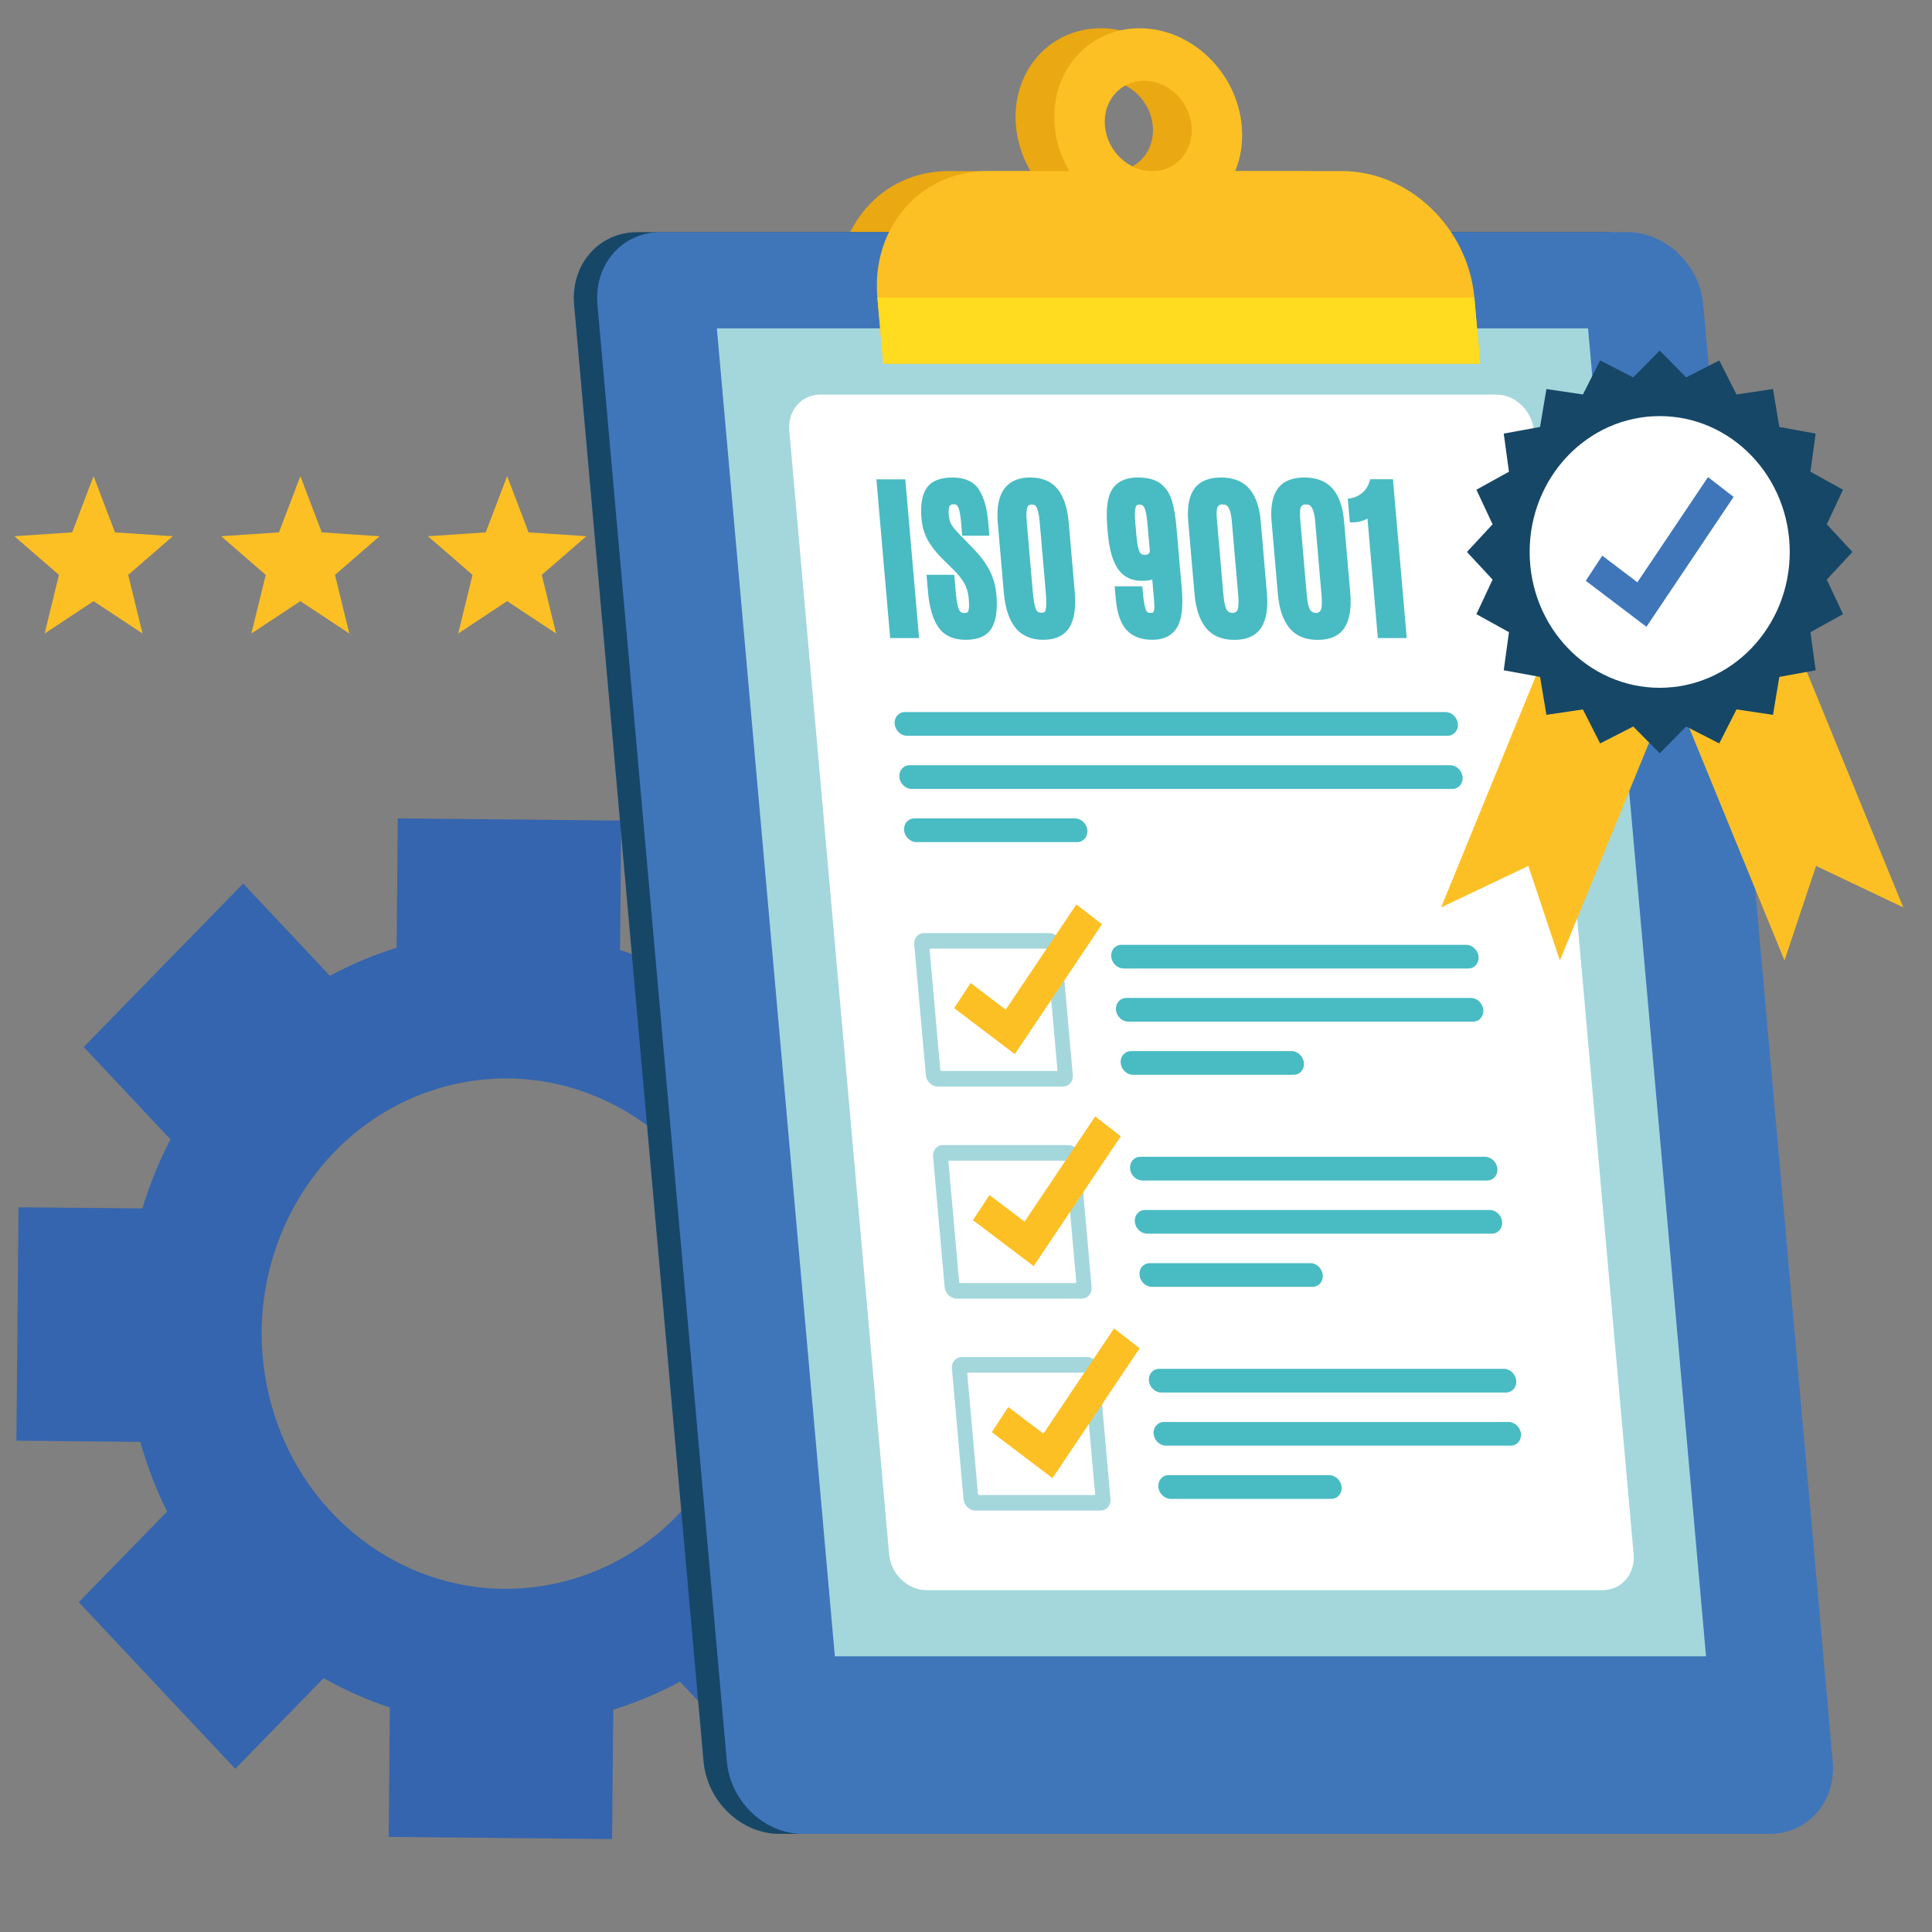 <?xml version="1.0" encoding="utf-8"?>
<!-- Generator: Adobe Illustrator 16.0.0, SVG Export Plug-In . SVG Version: 6.00 Build 0)  -->
<!DOCTYPE svg PUBLIC "-//W3C//DTD SVG 1.1//EN" "http://www.w3.org/Graphics/SVG/1.1/DTD/svg11.dtd">
<svg version="1.1" id="katman_1" xmlns="http://www.w3.org/2000/svg" xmlns:xlink="http://www.w3.org/1999/xlink" x="0px" y="0px"
	 width="170px" height="170px" viewBox="0 0 170 170" enable-background="new 0 0 170 170" xml:space="preserve">
<rect x="0" y="0" width="170" height="170" fill="#808080" stroke="none"/>
<g>
	<g>
		<linearGradient id="SVGID_1_" gradientUnits="userSpaceOnUse" x1="-186.052" y1="54.311" x2="-502.474" y2="28.997">
			<stop  offset="0" style="stop-color:#4857A3"/>
			<stop  offset="1" style="stop-color:#40509E"/>
		</linearGradient>
		<circle fill="url(#SVGID_1_)" cx="-329.893" cy="42.803" r="66.055"/>
		<circle fill="#FFFFFF" cx="-325.468" cy="42.803" r="66.055"/>
		<g>
			<linearGradient id="SVGID_2_" gradientUnits="userSpaceOnUse" x1="-193.392" y1="-23.044" x2="-703.673" y2="231.358">
				<stop  offset="0" style="stop-color:#4857A3"/>
				<stop  offset="1" style="stop-color:#40509E"/>
			</linearGradient>
			<circle fill="url(#SVGID_2_)" cx="-325.467" cy="42.803" r="56.375"/>
			<path fill="#FFFFFF" d="M-325.468,102.004c-32.642,0-59.199-26.557-59.199-59.201s26.557-59.199,59.199-59.199
				c32.643,0,59.2,26.556,59.2,59.199S-292.825,102.004-325.468,102.004z M-325.468-13.573c-31.085,0-56.375,25.291-56.375,56.376
				s25.289,56.376,56.375,56.376c31.086,0,56.376-25.291,56.376-56.376S-294.382-13.573-325.468-13.573z"/>
		</g>
		<g>
			<linearGradient id="SVGID_3_" gradientUnits="userSpaceOnUse" x1="-140.791" y1="-84.881" x2="-579.343" y2="218.334">
				<stop  offset="0" style="stop-color:#4857A3"/>
				<stop  offset="1" style="stop-color:#40509E"/>
			</linearGradient>
			<circle fill="url(#SVGID_3_)" cx="-325.468" cy="42.803" r="34.37"/>
			<path fill="#FFFFFF" d="M-325.468,79.998c-20.508,0-37.193-16.685-37.193-37.194c0-20.509,16.685-37.193,37.193-37.193
				c20.509,0,37.193,16.685,37.193,37.193C-288.275,63.313-304.959,79.998-325.468,79.998z M-325.468,11.257
				c-17.394,0-31.546,14.151-31.546,31.546c0,17.396,14.152,31.546,31.546,31.546c17.396,0,31.547-14.15,31.547-31.546
				C-293.921,25.409-308.072,11.257-325.468,11.257z"/>
		</g>
		<g>
			<linearGradient id="SVGID_4_" gradientUnits="userSpaceOnUse" x1="-234.131" y1="-152.132" x2="-353.931" y2="103.553">
				<stop  offset="0" style="stop-color:#F2908F"/>
				<stop  offset="1" style="stop-color:#EE7065"/>
			</linearGradient>
			<circle fill="url(#SVGID_4_)" cx="-325.468" cy="42.803" r="13.315"/>
			<path fill="#FFFFFF" d="M-325.468,58.943c-8.899,0-16.139-7.239-16.139-16.14c0-8.899,7.24-16.141,16.139-16.141
				c8.899,0,16.14,7.241,16.14,16.141C-309.328,51.704-316.569,58.943-325.468,58.943z M-325.468,32.311
				c-5.785,0-10.492,4.707-10.492,10.493s4.708,10.492,10.492,10.492c5.785,0,10.492-4.706,10.492-10.492
				S-319.683,32.311-325.468,32.311z"/>
		</g>
	</g>
	<g>
		<g>
			
				<linearGradient id="SVGID_5_" gradientUnits="userSpaceOnUse" x1="-1356.272" y1="5873.651" x2="-1362.121" y2="5936.397" gradientTransform="matrix(0.224 -0.975 0.975 0.224 -5663.56 -2577.557)">
				<stop  offset="0" style="stop-color:#4857A3"/>
				<stop  offset="1" style="stop-color:#40509E"/>
			</linearGradient>
			<path fill="url(#SVGID_5_)" d="M-233.474,62.659l2.821,5.692l-11.961-2.753c-3.919-0.903-7.227-3.516-9.011-7.119l0,0
				L-233.474,62.659z"/>
			
				<linearGradient id="SVGID_6_" gradientUnits="userSpaceOnUse" x1="-1496.694" y1="5874.142" x2="-1502.543" y2="5936.893" gradientTransform="matrix(-0.224 0.975 0.975 0.224 -6303 197.133)">
				<stop  offset="0" style="stop-color:#4857A3"/>
				<stop  offset="1" style="stop-color:#40509E"/>
			</linearGradient>
			<path fill="url(#SVGID_6_)" d="M-233.08,60.949l5.027-3.887l-11.961-2.754c-3.919-0.901-8.037,0.002-11.219,2.461l0,0
				L-233.08,60.949z"/>
			
				<linearGradient id="SVGID_7_" gradientUnits="userSpaceOnUse" x1="-1337.917" y1="5781.629" x2="-1354.747" y2="5850.002" gradientTransform="matrix(0.224 -0.975 0.975 0.224 -5663.56 -2577.557)">
				<stop  offset="0" style="stop-color:#232551"/>
				<stop  offset="1" style="stop-color:#2A307B"/>
			</linearGradient>
			<polygon fill="url(#SVGID_7_)" points="-232.809,60.711 -233.28,62.761 -310.914,44.888 -310.442,42.836 			"/>
			
				<linearGradient id="SVGID_8_" gradientUnits="userSpaceOnUse" x1="-1352.27" y1="5796" x2="-1357.412" y2="5851.169" gradientTransform="matrix(0.224 -0.975 0.975 0.224 -5663.56 -2577.557)">
				<stop  offset="0" style="stop-color:#232551"/>
				<stop  offset="1" style="stop-color:#2A307B"/>
			</linearGradient>
			<path fill="url(#SVGID_8_)" d="M-306.84,41.826c1.175,0.271-0.102,5.817-1.279,5.545l-17.859-6.428
				c-0.659-0.237-0.433-1.222,0.264-1.146L-306.84,41.826z"/>
		</g>
		<g>
			<g>
				
					<linearGradient id="SVGID_9_" gradientUnits="userSpaceOnUse" x1="1135.787" y1="-710.952" x2="1144.324" y2="-710.952" gradientTransform="matrix(-0.999 0.035 0.035 0.999 872.984 794.748)">
					<stop  offset="0" style="stop-color:#232551"/>
					<stop  offset="1" style="stop-color:#2A307B"/>
				</linearGradient>
				<path fill="url(#SVGID_9_)" d="M-287.892,121.816c0,0,0.953,1.375,1.003,3.305c0.012,0.453-0.358,0.83-0.812,0.846l-7.339,0.256
					c-0.344,0.012-0.499-0.424-0.226-0.633c1.355-1.021,4.022-2.939,5.971-3.725L-287.892,121.816z"/>
				
					<linearGradient id="SVGID_10_" gradientUnits="userSpaceOnUse" x1="979.481" y1="-1347.949" x2="981.676" y2="-1347.949" gradientTransform="matrix(-0.991 0.136 0.136 0.991 866.401 1322.548)">
					<stop  offset="0" style="stop-color:#F7BABA"/>
					<stop  offset="1" style="stop-color:#F2908F"/>
				</linearGradient>
				<path fill="url(#SVGID_10_)" d="M-287.709,119.473l-0.187,2.822c-0.021,0.314-0.293,0.563-0.609,0.535
					c-0.19-0.014-0.422-0.064-0.676-0.178c-0.241-0.109-0.392-0.357-0.382-0.623l0.128-3.404L-287.709,119.473z"/>
			</g>
			<g>
				
					<linearGradient id="SVGID_11_" gradientUnits="userSpaceOnUse" x1="-3199.482" y1="-5554.83" x2="-3190.944" y2="-5554.83" gradientTransform="matrix(-0.155 0.988 0.988 0.155 4745.919 4132.387)">
					<stop  offset="0" style="stop-color:#232551"/>
					<stop  offset="1" style="stop-color:#2A307B"/>
				</linearGradient>
				<path fill="url(#SVGID_11_)" d="M-247.008,109.508c0,0,1.532-0.676,3.436-0.357c0.449,0.076,0.748,0.508,0.677,0.959
					l-1.141,7.252c-0.054,0.342-0.511,0.41-0.664,0.102c-0.746-1.525-2.122-4.506-2.524-6.568L-247.008,109.508z"/>
				
					<linearGradient id="SVGID_12_" gradientUnits="userSpaceOnUse" x1="-3824.879" y1="-5726.263" x2="-3822.685" y2="-5726.263" gradientTransform="matrix(-0.054 0.999 0.999 0.054 5262.168 4238.448)">
					<stop  offset="0" style="stop-color:#F7BABA"/>
					<stop  offset="1" style="stop-color:#F2908F"/>
				</linearGradient>
				<path fill="url(#SVGID_12_)" d="M-249.272,108.885l2.735,0.719c0.305,0.08,0.496,0.395,0.412,0.699
					c-0.052,0.184-0.144,0.4-0.306,0.631c-0.153,0.217-0.425,0.314-0.685,0.256l-3.317-0.771L-249.272,108.885z"/>
			</g>
			
				<linearGradient id="SVGID_13_" gradientUnits="userSpaceOnUse" x1="-243.894" y1="630.262" x2="-240.281" y2="630.999" gradientTransform="matrix(0.993 0.117 -0.117 0.993 25.64 -547.502)">
				<stop  offset="0" style="stop-color:#F7BABA"/>
				<stop  offset="1" style="stop-color:#F2908F"/>
			</linearGradient>
			<path fill="url(#SVGID_13_)" d="M-286.716,51.808c0,0-0.246-0.569-0.208-0.904c0.041-0.337,0.049-1.388-0.58-1.829
				c0,0-0.342,0.016-0.35,0.398c-0.399-0.431-0.42-0.801-0.834-0.537s-1.975,1.209-1.195,1.833c0.779,0.623,2.004,1.812,2.004,1.812
				L-286.716,51.808z"/>
			<linearGradient id="SVGID_14_" gradientUnits="userSpaceOnUse" x1="-264.347" y1="98.139" x2="-248.101" y2="129.502">
				<stop  offset="0" style="stop-color:#232551"/>
				<stop  offset="1" style="stop-color:#2A307B"/>
			</linearGradient>
			<path fill="url(#SVGID_14_)" d="M-273.204,97.193c0,0,1.388,11.084,5.364,11.508c3.979,0.424,19.209,2.623,19.209,2.623
				l0.423-2.285c0,0-8.8-5.33-14.046-5.246c-2.625-3.891-1.983-14.646-1.983-14.646L-273.204,97.193z"/>
			<linearGradient id="SVGID_15_" gradientUnits="userSpaceOnUse" x1="-308.151" y1="110.127" x2="-281.407" y2="77.054">
				<stop  offset="0" style="stop-color:#F2908F"/>
				<stop  offset="1" style="stop-color:#EE7065"/>
			</linearGradient>
			<path fill="url(#SVGID_15_)" d="M-256.844,58.493c-0.469,12.359-6.953,13.451-6.953,13.451V87.75h-9.14
				c0,0-4.433-10.793-4.316-14.402c-6.595-2.788-9.931-18.728-10.626-20.768c0.324-0.248,0.498-0.239,1.163-0.772
				c8.982,14.3,11.177,16.499,11.177,16.499h5.077c9.756-0.876,12.155-10.15,12.155-10.15L-256.844,58.493z"/>
			<linearGradient id="SVGID_16_" gradientUnits="userSpaceOnUse" x1="-287.1" y1="102.514" x2="-267.762" y2="106.458">
				<stop  offset="0" style="stop-color:#232551"/>
				<stop  offset="1" style="stop-color:#2A307B"/>
			</linearGradient>
			<path fill="url(#SVGID_16_)" d="M-264.08,87.717c0,0,0.727,7.744-14.531,13.779c-3.723,6.939-8.604,19.873-8.604,19.873h-3.217
				c0,0,2.199-19.535,6.093-23.426c3.892-3.893,8.14-8.271,11.403-10.191C-265.386,86.963-264.08,87.717-264.08,87.717z"/>
			<g>
				
					<linearGradient id="SVGID_17_" gradientUnits="userSpaceOnUse" x1="1197.094" y1="374.6" x2="1181.171" y2="403.857" gradientTransform="matrix(-0.994 -0.112 -0.112 0.994 954.06 -184.894)">
					<stop  offset="0" style="stop-color:#F7BABA"/>
					<stop  offset="1" style="stop-color:#F2908F"/>
				</linearGradient>
				<path fill="url(#SVGID_17_)" d="M-270.585,62.545l1.683,5.926c0,0-2.876,1.546-5.001,1.128l-0.586-5.224L-270.585,62.545z"/>
				<g>
					
						<linearGradient id="SVGID_18_" gradientUnits="userSpaceOnUse" x1="238.799" y1="4028.989" x2="231.762" y2="4038.299" gradientTransform="matrix(-0.747 -0.665 -0.665 0.747 2583.032 -2792.565)">
						<stop  offset="0" style="stop-color:#F7BABA"/>
						<stop  offset="1" style="stop-color:#F2908F"/>
					</linearGradient>
					<path fill="url(#SVGID_18_)" d="M-274.071,58.242c-0.062,0.07-2.351,5.761-2.351,5.761l3.277,1.237l2.972-5.071
						C-270.173,60.168-273.038,57.082-274.071,58.242z"/>
					
						<linearGradient id="SVGID_19_" gradientUnits="userSpaceOnUse" x1="233.427" y1="4031.238" x2="241.832" y2="4031.238" gradientTransform="matrix(-0.747 -0.665 -0.665 0.747 2583.032 -2792.565)">
						<stop  offset="0" style="stop-color:#232551"/>
						<stop  offset="1" style="stop-color:#2A307B"/>
					</linearGradient>
					<path fill="url(#SVGID_19_)" d="M-271.535,60.836l-1.355,2.792c-0.018,0.036-0.038,0.068-0.065,0.099
						c-0.161,0.183-0.762,0.768-1.326,0.115c-0.51-0.592-0.984-1.124-1.461-1.265c-0.215-0.064-0.441,0.045-0.526,0.252
						c-0.206,0.519-0.653,1.691-0.887,2.771c-0.046,0.219,0.084,0.436,0.299,0.502c0.646,0.199,2.018,0.582,3.192,0.631
						c0.158,0.008,0.308-0.071,0.391-0.208c0.4-0.666,1.626-2.687,2.055-3.197c0.401-0.479,1.244-0.369,1.593-0.298
						c0.115,0.024,0.233-0.002,0.328-0.068c0.341-0.236,1.007-0.861,0.272-1.784c-0.154-0.192-0.118-0.472,0.079-0.618
						c0.394-0.295,0.84-0.845,0.33-1.646c-0.517-0.816-1.324-0.786-1.831-0.664c-0.204,0.05-0.411-0.057-0.498-0.25
						c-0.049-0.109-0.146-0.198-0.333-0.203c-0.249-0.007-0.437-0.238-0.401-0.487c0.061-0.478-0.041-1.102-0.845-1.453
						c-1.421-0.625-2.5,0.695-2.711,1.747c-0.211,1.053,1.369,1.642,2.334,1.678c0.732,0.028,1.19,0.81,1.37,1.183
						C-271.478,60.581-271.478,60.718-271.535,60.836z"/>
					
						<linearGradient id="SVGID_20_" gradientUnits="userSpaceOnUse" x1="228.494" y1="4036.361" x2="234.138" y2="4030.571" gradientTransform="matrix(-0.747 -0.665 -0.665 0.747 2583.032 -2792.565)">
						<stop  offset="0" style="stop-color:#F7BABA"/>
						<stop  offset="1" style="stop-color:#F2908F"/>
					</linearGradient>
					<path fill="url(#SVGID_20_)" d="M-271.724,64.34c0,0,0.446-1.816,1.225-1.821c0.777-0.004,1.452,0.712,0.574,1.66
						C-271.021,65.361-271.724,64.34-271.724,64.34z"/>
				</g>
			</g>
			<linearGradient id="SVGID_21_" gradientUnits="userSpaceOnUse" x1="-258.49" y1="56.512" x2="-256.341" y2="56.95">
				<stop  offset="0" style="stop-color:#F7BABA"/>
				<stop  offset="1" style="stop-color:#F2908F"/>
			</linearGradient>
			<path fill="url(#SVGID_21_)" d="M-256.539,55.233c0,0-1.973-0.874-1.72,0.593c0.254,1.466-0.277,2.538,0.849,2.651
				C-256.283,58.589-256.156,56.247-256.539,55.233z"/>
		</g>
	</g>
	<g>
		<g>
			<g opacity="0.3">
				<path fill="#95B0DD" d="M-373.432-9.466c-0.318,0.018-0.603-0.209-0.654-0.531c-0.11-0.702-0.191-1.42-0.241-2.133
					c-0.025-0.347,0.237-0.648,0.583-0.672c0.005,0,0.008-0.001,0.013-0.001c0.342-0.017,0.636,0.243,0.659,0.584
					c0.048,0.678,0.125,1.36,0.229,2.026c0.053,0.344-0.182,0.666-0.524,0.72C-373.388-9.469-373.411-9.466-373.432-9.466z
					 M-373.671-14.944c-0.024,0.002-0.049,0.002-0.075,0c-0.346-0.023-0.609-0.324-0.586-0.669c0.048-0.713,0.127-1.431,0.234-2.133
					c0.053-0.344,0.373-0.58,0.717-0.527c0.344,0.052,0.58,0.374,0.526,0.717c-0.102,0.668-0.176,1.35-0.222,2.026
					C-373.097-15.209-373.356-14.959-373.671-14.944z M-372.696-20.338c-0.071,0.003-0.142-0.006-0.214-0.027
					c-0.333-0.099-0.521-0.451-0.422-0.783c0.205-0.683,0.442-1.366,0.704-2.028c0.129-0.323,0.494-0.481,0.818-0.354
					c0.323,0.128,0.482,0.494,0.353,0.817c-0.25,0.63-0.474,1.278-0.669,1.926C-372.205-20.525-372.438-20.353-372.696-20.338z
					 M-370.541-25.381c-0.116,0.006-0.234-0.021-0.342-0.083c-0.302-0.171-0.408-0.556-0.236-0.857
					c0.352-0.62,0.736-1.233,1.14-1.82c0.197-0.286,0.588-0.358,0.876-0.163c0.286,0.198,0.359,0.59,0.161,0.876
					c-0.382,0.557-0.748,1.139-1.081,1.728C-370.135-25.505-370.333-25.391-370.541-25.381z M-367.314-29.816
					c-0.163,0.008-0.328-0.047-0.457-0.165c-0.257-0.234-0.274-0.633-0.041-0.889c0.48-0.525,0.989-1.037,1.514-1.521
					c0.256-0.236,0.654-0.221,0.89,0.035c0.235,0.256,0.22,0.653-0.036,0.89c-0.499,0.46-0.983,0.947-1.439,1.446
					C-366.999-29.894-367.155-29.825-367.314-29.816z M-363.188-33.428c-0.21,0.012-0.421-0.084-0.55-0.269
					c-0.198-0.287-0.127-0.678,0.159-0.877c0.584-0.406,1.195-0.793,1.813-1.148c0.301-0.174,0.686-0.07,0.86,0.231
					c0.173,0.301,0.069,0.687-0.233,0.859c-0.586,0.339-1.166,0.705-1.722,1.092C-362.96-33.471-363.074-33.433-363.188-33.428z
					 M-340.227-36.099c-0.087,0.005-0.176-0.009-0.263-0.043c-0.629-0.248-1.278-0.472-1.927-0.666
					c-0.333-0.098-0.523-0.448-0.424-0.782c0.1-0.333,0.45-0.523,0.783-0.424c0.685,0.205,1.368,0.44,2.03,0.701
					c0.324,0.128,0.483,0.494,0.355,0.817C-339.767-36.26-339.989-36.111-340.227-36.099z M-358.367-36.033
					c-0.26,0.013-0.513-0.138-0.615-0.394c-0.13-0.323,0.025-0.689,0.349-0.819c0.66-0.266,1.341-0.507,2.022-0.715
					c0.333-0.101,0.685,0.084,0.786,0.417c0.103,0.332-0.084,0.684-0.417,0.786c-0.646,0.198-1.293,0.427-1.921,0.68
					C-358.23-36.051-358.298-36.037-358.367-36.033z M-345.522-37.522c-0.042,0.003-0.084,0.001-0.127-0.006
					c-0.669-0.101-1.352-0.173-2.028-0.218c-0.346-0.022-0.609-0.323-0.588-0.67c0.023-0.347,0.323-0.61,0.669-0.586
					c0.713,0.046,1.43,0.123,2.135,0.229c0.344,0.053,0.58,0.373,0.528,0.716C-344.979-37.756-345.23-37.537-345.522-37.522z
					 M-353.084-37.495c-0.316,0.016-0.602-0.209-0.652-0.531c-0.053-0.342,0.18-0.665,0.523-0.72
					c0.703-0.11,1.421-0.194,2.132-0.244c0.004-0.001,0.009-0.001,0.014-0.001c0.341-0.018,0.634,0.24,0.66,0.583
					c0.025,0.347-0.236,0.647-0.583,0.672c-0.677,0.049-1.357,0.127-2.025,0.233C-353.039-37.499-353.062-37.496-353.084-37.495z"/>
				<path fill="#95B0DD" d="M-336.277-34.112c-0.125,0.006-0.252-0.023-0.365-0.094c-0.275-0.172-0.56-0.34-0.844-0.501
					c-0.302-0.171-0.409-0.555-0.236-0.857c0.171-0.302,0.556-0.41,0.858-0.237c0.298,0.169,0.596,0.347,0.887,0.527
					c0.294,0.184,0.385,0.572,0.202,0.867C-335.889-34.226-336.08-34.122-336.277-34.112z"/>
			</g>
			<g opacity="0.3">
				<path fill="#95B0DD" d="M-325.239-18.414c-0.303,0.016-0.581-0.191-0.647-0.498c-0.069-0.317-0.144-0.638-0.225-0.954
					c-0.086-0.338,0.117-0.68,0.454-0.766c0.338-0.087,0.68,0.116,0.766,0.452c0.085,0.333,0.164,0.672,0.235,1.007
					c0.073,0.34-0.144,0.674-0.484,0.746C-325.173-18.418-325.207-18.416-325.239-18.414z"/>
				<path fill="#95B0DD" d="M-347.942,11.193c-0.289,0.016-0.581,0.025-0.872,0.031c-0.348,0.005-0.635-0.272-0.641-0.619
					c-0.005-0.348,0.273-0.636,0.619-0.64c0.673-0.011,1.345-0.051,2.004-0.117c0.346-0.035,0.654,0.218,0.689,0.563
					c0.036,0.347-0.218,0.655-0.563,0.69C-347.114,11.142-347.529,11.173-347.942,11.193z M-352.132,11.054
					c-0.036,0.002-0.071,0.001-0.107-0.003c-0.698-0.083-1.399-0.197-2.085-0.338c-0.34-0.069-0.56-0.402-0.491-0.743
					c0.07-0.341,0.404-0.56,0.744-0.49c0.652,0.134,1.319,0.241,1.982,0.321c0.345,0.04,0.591,0.354,0.55,0.699
					C-351.578,10.808-351.832,11.038-352.132,11.054z M-343.44,10.542c-0.296,0.016-0.571-0.181-0.643-0.48
					c-0.083-0.338,0.125-0.678,0.463-0.76c0.646-0.156,1.295-0.342,1.928-0.552c0.33-0.11,0.686,0.068,0.795,0.397
					c0.11,0.33-0.068,0.686-0.398,0.796c-0.667,0.223-1.349,0.418-2.03,0.583C-343.363,10.535-343.403,10.54-343.44,10.542z
					 M-357.391,9.83c-0.08,0.004-0.161-0.007-0.242-0.036c-0.661-0.234-1.321-0.5-1.96-0.788c-0.316-0.143-0.458-0.515-0.314-0.832
					c0.143-0.318,0.517-0.458,0.833-0.314c0.606,0.274,1.233,0.526,1.861,0.747c0.328,0.116,0.5,0.476,0.384,0.804
					C-356.916,9.658-357.143,9.817-357.391,9.83z M-338.371,8.704c-0.243,0.012-0.482-0.118-0.596-0.35
					c-0.155-0.312-0.027-0.69,0.285-0.843c0.597-0.294,1.188-0.619,1.76-0.963c0.297-0.18,0.684-0.084,0.864,0.213
					c0.18,0.298,0.084,0.685-0.214,0.864c-0.601,0.362-1.224,0.705-1.852,1.014C-338.205,8.678-338.288,8.699-338.371,8.704z
					 M-333.828,5.796c-0.194,0.009-0.391-0.07-0.522-0.233c-0.218-0.27-0.175-0.667,0.096-0.885
					c0.519-0.418,1.025-0.864,1.507-1.324c0.25-0.24,0.649-0.232,0.889,0.021c0.241,0.25,0.231,0.649-0.02,0.89
					c-0.505,0.484-1.04,0.953-1.586,1.393C-333.572,5.744-333.699,5.79-333.828,5.796z M-330.025,1.968
					c-0.148,0.008-0.298-0.036-0.424-0.136c-0.271-0.216-0.316-0.613-0.1-0.885c0.415-0.522,0.814-1.068,1.183-1.621
					c0.193-0.29,0.583-0.367,0.873-0.174c0.291,0.194,0.367,0.583,0.174,0.874c-0.39,0.581-0.807,1.156-1.245,1.706
					C-329.682,1.878-329.852,1.959-330.025,1.968z M-327.148-2.598c-0.103,0.005-0.208-0.015-0.306-0.063
					c-0.314-0.151-0.444-0.527-0.292-0.84c0.292-0.601,0.56-1.219,0.799-1.84c0.125-0.325,0.489-0.486,0.813-0.362
					c0.325,0.125,0.487,0.489,0.362,0.814c-0.252,0.654-0.535,1.307-0.842,1.938C-326.718-2.738-326.927-2.609-327.148-2.598z
					 M-325.344-7.686c-0.058,0.002-0.117-0.003-0.175-0.016c-0.339-0.079-0.549-0.418-0.47-0.756
					c0.151-0.648,0.276-1.311,0.374-1.971c0.049-0.344,0.37-0.582,0.714-0.531c0.343,0.049,0.581,0.369,0.531,0.714
					c-0.101,0.694-0.233,1.392-0.393,2.074C-324.83-7.893-325.072-7.7-325.344-7.686z M-324.703-13.043
					c-0.013,0.001-0.026,0.001-0.039,0.001c-0.347-0.003-0.626-0.289-0.623-0.635c0.005-0.491-0.005-0.988-0.03-1.477
					c-0.008-0.177-0.021-0.354-0.032-0.53c-0.025-0.346,0.235-0.648,0.582-0.673c0.35-0.033,0.648,0.235,0.674,0.582
					c0.013,0.185,0.024,0.371,0.035,0.557c0.025,0.514,0.037,1.038,0.031,1.553C-324.109-13.331-324.372-13.06-324.703-13.043z"/>
				<path fill="#95B0DD" d="M-362.261,7.47c-0.125,0.007-0.253-0.023-0.367-0.095c-0.289-0.182-0.579-0.373-0.861-0.569
					c-0.287-0.197-0.359-0.588-0.163-0.874c0.198-0.287,0.59-0.359,0.877-0.163c0.269,0.186,0.543,0.367,0.818,0.54
					c0.294,0.185,0.382,0.575,0.198,0.868C-361.874,7.357-362.063,7.459-362.261,7.47z"/>
			</g>
			<g>
				<path fill="#95B0DD" d="M-361.784,0.135c0.084,0.094,0.218,0.122,0.333,0.073l3.293-1.406c1.375,0.951,2.912,1.691,4.566,2.167
					l0.995,3.438c0.036,0.12,0.142,0.205,0.268,0.211l4.291,0.215c0.125,0.006,0.24-0.068,0.287-0.184l1.335-3.32
					c1.693-0.309,3.296-0.891,4.758-1.7l3.137,1.728c0.11,0.061,0.247,0.044,0.339-0.04l3.185-2.882
					c0.093-0.084,0.123-0.218,0.073-0.333l-1.406-3.293c0.952-1.375,1.691-2.912,2.167-4.566l3.438-0.995
					c0.121-0.035,0.206-0.143,0.212-0.268l0.215-4.291c0.006-0.126-0.068-0.241-0.185-0.287l-3.32-1.335
					c-0.309-1.692-0.89-3.294-1.701-4.759l1.728-3.136c0.061-0.11,0.044-0.247-0.039-0.339l-2.882-3.185
					c-0.085-0.093-0.219-0.123-0.333-0.073l-3.294,1.405c-1.376-0.952-2.913-1.692-4.565-2.167l-0.996-3.437
					c-0.036-0.121-0.144-0.206-0.268-0.212l-4.291-0.215c-0.125-0.006-0.241,0.068-0.287,0.185l-1.334,3.32
					c-1.693,0.308-3.295,0.89-4.76,1.7l-3.137-1.728c-0.109-0.061-0.246-0.044-0.339,0.04l-3.185,2.882
					c-0.092,0.083-0.123,0.217-0.073,0.333l1.405,3.294c-0.952,1.375-1.692,2.912-2.167,4.565l-3.438,0.996
					c-0.12,0.035-0.206,0.143-0.211,0.268l-0.215,4.289c-0.006,0.126,0.067,0.242,0.183,0.288l3.321,1.334
					c0.308,1.692,0.89,3.296,1.698,4.759l-1.727,3.136c-0.061,0.11-0.045,0.247,0.04,0.34L-361.784,0.135z"/>
				<g>
					<path fill="#BECEEB" d="M-349.023-9.796c-2.103,0.106-4.025-1.343-4.451-3.466c-0.465-2.335,1.053-4.613,3.389-5.08
						c1.13-0.226,2.282,0.003,3.24,0.642c0.96,0.64,1.613,1.615,1.838,2.746c0.468,2.334-1.052,4.613-3.387,5.08
						C-348.604-9.833-348.814-9.808-349.023-9.796z M-349.401-17.416c-0.163,0.009-0.326,0.029-0.488,0.061
						c-1.789,0.357-2.955,2.105-2.597,3.895c0.357,1.79,2.105,2.957,3.895,2.597c1.79-0.357,2.955-2.105,2.598-3.895
						c-0.173-0.867-0.673-1.614-1.41-2.105C-348-17.262-348.696-17.451-349.401-17.416z"/>
				</g>
				<path fill="#BECEEB" d="M-348.618-3.573c-0.361,0.018-0.726,0.018-1.091,0l0,0c-0.114-0.005-0.23-0.014-0.345-0.022
					c-0.567-0.046-1.129-0.138-1.679-0.274c-0.007-0.002-0.015-0.003-0.022-0.005c-0.021-0.005-0.043-0.012-0.064-0.017
					c-0.041-0.01-0.083-0.021-0.124-0.032c-0.107-0.03-0.181-0.124-0.186-0.23c-0.001-0.025,0.001-0.053,0.009-0.078
					c0.035-0.135,0.173-0.214,0.308-0.178c0.691,0.185,1.407,0.297,2.127,0.334c3.579,0.179,6.822-1.535,8.757-4.259
					c1.077-1.517,1.749-3.345,1.849-5.335c0.018-0.35,0.017-0.696-0.001-1.042c-0.118-2.317-1.022-4.504-2.599-6.248
					c-1.813-2.003-4.295-3.181-6.994-3.316c-5.572-0.278-10.327,4.025-10.606,9.594c-0.017,0.344-0.017,0.686,0.001,1.027
					c0.075,1.478,0.474,2.924,1.171,4.23c0.018,0.034,0.026,0.069,0.028,0.106c0.005,0.093-0.043,0.188-0.132,0.234
					c-0.124,0.065-0.276,0.02-0.341-0.104c-0.732-1.373-1.15-2.89-1.229-4.441c-0.019-0.358-0.02-0.718-0.001-1.078
					c0.293-5.847,5.29-10.365,11.133-10.073c2.832,0.144,5.439,1.379,7.342,3.481c1.656,1.831,2.605,4.128,2.73,6.56
					c0.018,0.361,0.018,0.727,0,1.093c-0.143,2.832-1.378,5.439-3.481,7.341C-343.887-4.647-346.184-3.697-348.618-3.573z"/>
			</g>
		</g>
		<g>
			<g opacity="0.3">
				<path fill="#95B0DD" d="M-394.042,8.195c-0.168,0.009-0.328-0.092-0.387-0.26c-0.108-0.312-0.21-0.63-0.299-0.949
					c-0.059-0.206,0.061-0.421,0.268-0.48c0.207-0.059,0.421,0.061,0.48,0.268c0.085,0.303,0.183,0.607,0.287,0.904
					c0.07,0.203-0.037,0.424-0.24,0.496C-393.969,8.188-394.005,8.193-394.042,8.195z"/>
				<path fill="#95B0DD" d="M-394.766,5.293c-0.196,0.01-0.372-0.13-0.403-0.329c-0.086-0.561-0.146-1.134-0.174-1.702
					c-0.006-0.119-0.011-0.239-0.014-0.359c-0.007-0.215,0.174-0.386,0.376-0.401c0.214-0.006,0.394,0.163,0.401,0.377
					c0.003,0.115,0.007,0.23,0.013,0.344c0.029,0.542,0.084,1.087,0.166,1.623c0.033,0.213-0.112,0.411-0.325,0.444
					C-394.739,5.291-394.752,5.293-394.766,5.293z M-394.886,1.258c-0.017,0.001-0.036,0-0.055-0.001
					c-0.213-0.02-0.372-0.208-0.352-0.423c0.063-0.686,0.169-1.374,0.316-2.045c0.045-0.209,0.254-0.341,0.463-0.296
					c0.209,0.045,0.343,0.253,0.297,0.462c-0.14,0.64-0.242,1.297-0.301,1.951C-394.537,1.101-394.695,1.249-394.886,1.258z
					 M-394.023-2.686c-0.05,0.003-0.1-0.004-0.149-0.021c-0.203-0.072-0.308-0.293-0.236-0.496c0.228-0.648,0.501-1.29,0.809-1.907
					c0.097-0.191,0.329-0.27,0.521-0.173c0.193,0.097,0.271,0.33,0.175,0.523c-0.294,0.586-0.553,1.198-0.772,1.816
					C-393.73-2.791-393.872-2.693-394.023-2.686z M-392.218-6.297c-0.08,0.005-0.162-0.016-0.234-0.064
					c-0.179-0.119-0.227-0.36-0.109-0.54c0.382-0.573,0.803-1.128,1.251-1.648c0.14-0.163,0.385-0.181,0.548-0.041
					c0.164,0.14,0.182,0.385,0.041,0.548c-0.427,0.496-0.829,1.026-1.193,1.573C-391.985-6.363-392.1-6.302-392.218-6.297z
					 M-389.586-9.357c-0.112,0.006-0.227-0.038-0.308-0.126c-0.144-0.159-0.132-0.405,0.026-0.549
					c0.509-0.463,1.053-0.899,1.614-1.296c0.175-0.123,0.417-0.082,0.542,0.094c0.124,0.176,0.083,0.418-0.094,0.542
					c-0.535,0.378-1.053,0.794-1.538,1.235C-389.413-9.395-389.499-9.361-389.586-9.357z M-386.292-11.686
					c-0.145,0.007-0.288-0.068-0.362-0.205c-0.102-0.188-0.03-0.424,0.159-0.525c0.607-0.326,1.239-0.616,1.88-0.862
					c0.202-0.077,0.426,0.022,0.503,0.222c0.077,0.201-0.022,0.426-0.223,0.503c-0.611,0.235-1.214,0.512-1.792,0.822
					C-386.18-11.703-386.236-11.689-386.292-11.686z M-382.527-13.138c-0.183,0.009-0.352-0.11-0.398-0.294
					c-0.051-0.208,0.076-0.419,0.285-0.471c0.665-0.167,1.35-0.292,2.035-0.376c0.214-0.022,0.407,0.126,0.432,0.34
					c0.026,0.213-0.126,0.406-0.339,0.432c-0.653,0.078-1.307,0.199-1.941,0.357C-382.478-13.143-382.502-13.139-382.527-13.138z
					 M-376.5-13.495c-0.023,0.002-0.045,0.001-0.069-0.002c-0.563-0.07-1.14-0.112-1.714-0.122
					c-0.086-0.002-0.172-0.003-0.256-0.003c-0.215,0-0.39-0.174-0.39-0.388c0-0.215,0.175-0.396,0.39-0.389
					c0.09,0,0.182,0.001,0.272,0.003c0.601,0.01,1.204,0.053,1.794,0.128c0.213,0.026,0.364,0.221,0.338,0.434
					C-376.16-13.644-376.317-13.503-376.5-13.495z"/>
			</g>
			<g opacity="0.3">
				<path fill="#95B0DD" d="M-377.491,19.15c-0.211,0.01-0.394-0.151-0.407-0.363c-0.014-0.214,0.149-0.399,0.364-0.413
					c0.645-0.041,1.292-0.123,1.925-0.24c0.21-0.038,0.416,0.099,0.454,0.31c0.04,0.211-0.099,0.415-0.31,0.454
					c-0.664,0.124-1.343,0.209-2.02,0.253C-377.487,19.15-377.489,19.15-377.491,19.15z M-379.48,19.157
					c-0.013,0.001-0.027,0.001-0.041,0c-0.676-0.037-1.357-0.118-2.022-0.235c-0.211-0.038-0.352-0.24-0.314-0.452
					c0.038-0.211,0.24-0.352,0.45-0.315c0.636,0.114,1.285,0.189,1.93,0.225c0.214,0.013,0.378,0.196,0.366,0.41
					C-379.123,18.992-379.284,19.147-379.48,19.157z M-373.588,18.418c-0.172,0.01-0.335-0.098-0.39-0.27
					c-0.066-0.204,0.047-0.423,0.253-0.488c0.616-0.197,1.226-0.432,1.811-0.7c0.196-0.088,0.426-0.003,0.515,0.192
					c0.089,0.196,0.004,0.426-0.191,0.516c-0.615,0.281-1.253,0.528-1.899,0.733C-373.523,18.411-373.556,18.417-373.588,18.418z
					 M-383.389,18.458c-0.044,0.003-0.089-0.003-0.134-0.017c-0.647-0.199-1.288-0.44-1.907-0.717
					c-0.196-0.087-0.283-0.317-0.196-0.514c0.089-0.195,0.318-0.283,0.514-0.196c0.589,0.265,1.2,0.494,1.818,0.685
					c0.204,0.063,0.32,0.281,0.256,0.485C-383.087,18.345-383.231,18.45-383.389,18.458z M-369.979,16.766
					c-0.138,0.006-0.274-0.059-0.351-0.185c-0.113-0.184-0.056-0.423,0.127-0.535c0.55-0.338,1.084-0.713,1.59-1.115
					c0.168-0.134,0.412-0.105,0.545,0.063s0.106,0.413-0.061,0.547c-0.53,0.42-1.092,0.814-1.668,1.168
					C-369.853,16.744-369.916,16.763-369.979,16.766z M-366.872,14.297c-0.105,0.005-0.211-0.033-0.292-0.113
					c-0.153-0.15-0.155-0.396-0.004-0.548c0.453-0.461,0.884-0.953,1.277-1.462c0.132-0.17,0.375-0.202,0.544-0.071
					c0.17,0.132,0.202,0.375,0.07,0.546c-0.412,0.535-0.863,1.05-1.338,1.533C-366.686,14.252-366.777,14.292-366.872,14.297z
					 M-364.445,11.152c-0.074,0.004-0.15-0.013-0.218-0.054c-0.185-0.109-0.245-0.348-0.136-0.533
					c0.331-0.556,0.63-1.137,0.889-1.727c0.087-0.196,0.317-0.285,0.514-0.199c0.196,0.086,0.285,0.315,0.199,0.512
					c-0.272,0.618-0.585,1.228-0.933,1.811C-364.199,11.079-364.319,11.146-364.445,11.152z"/>
				<path fill="#95B0DD" d="M-387.03,16.826c-0.075,0.004-0.151-0.013-0.22-0.055c-0.285-0.172-0.566-0.354-0.835-0.54
					c-0.178-0.122-0.221-0.363-0.1-0.541c0.121-0.176,0.364-0.221,0.541-0.099c0.257,0.177,0.524,0.35,0.796,0.515
					c0.185,0.11,0.243,0.35,0.131,0.533C-386.787,16.754-386.905,16.82-387.03,16.826z"/>
			</g>
			<g>
				<path fill="#95B0DD" d="M-386.963,11.794c0.057,0.062,0.146,0.082,0.223,0.049l2.204-0.94c0.92,0.636,1.948,1.131,3.055,1.45
					l0.666,2.299c0.025,0.081,0.097,0.138,0.18,0.142l2.87,0.144c0.084,0.004,0.162-0.044,0.193-0.123l0.894-2.222
					c1.132-0.206,2.206-0.595,3.184-1.138l2.099,1.156c0.073,0.041,0.165,0.031,0.228-0.026l2.131-1.928
					c0.063-0.056,0.082-0.146,0.048-0.223l-0.94-2.204c0.638-0.92,1.131-1.949,1.45-3.055l2.3-0.667
					c0.08-0.022,0.138-0.095,0.142-0.179l0.145-2.871c0.004-0.084-0.046-0.162-0.124-0.193l-2.222-0.893
					c-0.206-1.133-0.596-2.205-1.137-3.184l1.156-2.099c0.041-0.073,0.029-0.165-0.026-0.228l-1.928-2.131
					c-0.057-0.062-0.146-0.082-0.223-0.048l-2.205,0.939c-0.92-0.636-1.947-1.13-3.054-1.449l-0.667-2.3
					c-0.023-0.08-0.095-0.137-0.179-0.142l-2.87-0.145c-0.083-0.003-0.161,0.046-0.192,0.124l-0.893,2.221
					c-1.132,0.207-2.206,0.597-3.185,1.139l-2.099-1.157c-0.074-0.04-0.164-0.029-0.227,0.027l-2.131,1.928
					c-0.063,0.056-0.082,0.146-0.05,0.223l0.94,2.204c-0.637,0.92-1.131,1.948-1.45,3.055l-2.3,0.667
					c-0.08,0.022-0.137,0.094-0.141,0.179l-0.144,2.871c-0.004,0.083,0.046,0.16,0.124,0.193l2.222,0.893
					c0.207,1.133,0.595,2.206,1.137,3.185l-1.156,2.099c-0.041,0.074-0.03,0.165,0.026,0.227L-386.963,11.794z"/>
				<g>
					<path fill="#BECEEB" d="M-378.426,5.201c-0.626,0.031-1.244-0.137-1.774-0.492c-0.653-0.435-1.099-1.099-1.252-1.87
						c-0.318-1.59,0.717-3.141,2.307-3.459c1.592-0.316,3.142,0.716,3.46,2.306c0.154,0.771-0.001,1.555-0.437,2.208
						c-0.436,0.653-1.101,1.099-1.87,1.252C-378.136,5.176-378.281,5.192-378.426,5.201z M-378.677,0.102
						c-0.106,0.005-0.21,0.018-0.316,0.04c-1.17,0.233-1.931,1.375-1.697,2.545c0.113,0.566,0.44,1.055,0.92,1.376
						c0.481,0.32,1.058,0.434,1.625,0.322l0,0c0.566-0.113,1.055-0.441,1.375-0.921c0.321-0.481,0.435-1.058,0.321-1.625
						C-376.66,0.774-377.625,0.048-378.677,0.102z"/>
				</g>
				<path fill="#BECEEB" d="M-378.148,9.533c-0.246,0.012-0.494,0.012-0.745,0c-0.498-0.024-0.993-0.101-1.476-0.225
					c-0.021-0.006-0.042-0.012-0.064-0.017c-0.167-0.045-0.28-0.192-0.288-0.355c-0.002-0.041,0.002-0.081,0.013-0.121
					c0.055-0.208,0.269-0.33,0.476-0.274c0.449,0.121,0.912,0.193,1.377,0.216l0,0c0.026,0.001,0.052,0.002,0.078,0.003
					c1.101,0.044,2.172-0.188,3.136-0.662c0.522-0.258,1.015-0.588,1.462-0.985c0.003-0.003,0.007-0.007,0.01-0.011
					c0.011-0.01,0.022-0.02,0.034-0.029c1.297-1.173,2.06-2.782,2.146-4.528c0.012-0.226,0.012-0.45,0-0.673
					c-0.078-1.5-0.662-2.917-1.684-4.045c-1.172-1.297-2.78-2.059-4.527-2.146c-1.744-0.086-3.421,0.512-4.718,1.683
					c-1.297,1.173-2.06,2.782-2.147,4.528c-0.012,0.222-0.01,0.443,0,0.665c0.049,0.957,0.307,1.892,0.759,2.738
					c0.027,0.053,0.042,0.108,0.045,0.164c0.008,0.145-0.069,0.289-0.206,0.362c-0.19,0.1-0.424,0.029-0.527-0.16
					c-0.504-0.946-0.792-1.994-0.847-3.064c-0.013-0.248-0.013-0.496-0.001-0.744c0.098-1.954,0.951-3.753,2.401-5.065
					c1.452-1.313,3.325-1.983,5.28-1.884c1.955,0.098,3.752,0.951,5.064,2.402c1.143,1.262,1.798,2.847,1.883,4.525
					c0.013,0.249,0.013,0.5,0.001,0.753C-371.401,6.367-374.445,9.344-378.148,9.533z"/>
			</g>
		</g>
	</g>
</g>
<g>
	<path fill="#3565AE" d="M12.344,126.875c0.596,2.1,1.38,4.155,2.361,6.13l-7.764,7.961c-0.006,0.004-0.006,0.021,0,0.025
		l13.748,14.634c0.006,0.005,0.019,0.005,0.024,0l7.766-7.962c1.876,1.069,3.821,1.914,5.821,2.587l0,0L34.2,161.612
		c0,0.012,0.008,0.02,0.016,0.02l19.626,0.192c0.009,0,0.017-0.007,0.017-0.019l0.102-11.373l0,0
		c2.008-0.613,3.983-1.443,5.871-2.462l7.617,8.111c0.008,0.007,0.019,0.007,0.026,0l14.006-14.364c0.007-0.005,0.007-0.019,0-0.023
		l-7.621-8.113c1.018-1.954,1.839-4.002,2.475-6.083l0,0l10.88,0.105c0.009,0,0.019-0.01,0.019-0.019l0.183-20.499
		c0-0.012-0.006-0.019-0.017-0.019l-10.887-0.106h-0.001c-0.589-2.104-1.38-4.155-2.356-6.132l7.762-7.96
		c0.008-0.007,0.008-0.018,0-0.025L68.171,78.211c-0.008-0.006-0.018-0.006-0.024,0l-7.767,7.963
		c-1.874-1.071-3.822-1.916-5.821-2.587l0,0l0.102-11.365c0-0.011-0.007-0.02-0.018-0.02l-19.625-0.191
		c-0.01,0-0.019,0.008-0.019,0.018l-0.1,11.367c-2.011,0.626-3.979,1.442-5.869,2.47l-7.621-8.111c-0.007-0.007-0.018-0.007-0.025,0
		L7.378,92.117c-0.005,0.007-0.005,0.018,0,0.024l7.619,8.11c-1.013,1.957-1.838,3.995-2.466,6.081l0,0l-10.886-0.101
		c-0.01,0-0.017,0.005-0.017,0.014l-0.183,20.502c0,0.012,0.007,0.021,0.017,0.021L12.344,126.875L12.344,126.875z M39.933,95.417
		c11.596-2.646,23.049,5.027,25.583,17.144c2.534,12.11-4.813,24.078-16.408,26.721c-11.595,2.65-23.048-5.025-25.583-17.141
		C20.992,110.027,28.338,98.064,39.933,95.417z"/>
</g>
<g>
	<g>
		<path fill="#EAA812" d="M126.839,32.001H74.313l-0.519-5.822c-0.546-6.145,3.779-11.126,9.663-11.126h31.225
			c5.881,0,11.092,4.981,11.638,11.126L126.839,32.001z"/>
		<path fill="#EAA812" d="M96.863,2.486c-4.545,0-7.888,3.85-7.466,8.598c0.422,4.749,4.448,8.597,8.993,8.597
			c4.547,0,7.89-3.848,7.466-8.597C105.435,6.336,101.408,2.486,96.863,2.486z M97.981,15.066c-2.103,0-3.971-1.786-4.166-3.982
			c-0.196-2.196,1.356-3.982,3.458-3.982c2.103,0,3.972,1.786,4.166,3.982C101.634,13.28,100.083,15.066,97.981,15.066z"/>
	</g>
	<path fill="#164767" d="M153.67,161.365H68.581c-3.375,0-6.362-2.854-6.676-6.38L50.516,26.81
		c-0.313-3.524,2.168-6.381,5.542-6.381h85.089c3.373,0,6.361,2.857,6.675,6.381l11.389,128.175
		C159.523,158.511,157.043,161.365,153.67,161.365z"/>
	<path fill="#3F76BA" d="M155.722,161.365H70.633c-3.373,0-6.362-2.854-6.676-6.38L52.57,26.81
		c-0.314-3.524,2.167-6.381,5.541-6.381h85.088c3.374,0,6.361,2.857,6.675,6.381l11.391,128.175
		C161.577,158.511,159.096,161.365,155.722,161.365z"/>
	<polygon fill="#A3D7DC" points="150.116,145.744 73.461,145.744 63.079,28.897 139.734,28.897 	"/>
	<path fill="#FFFFFF" d="M78.238,136.771l-8.789-98.897c-0.155-1.743,1.071-3.155,2.739-3.155h59.473
		c1.667,0,3.143,1.412,3.299,3.155l8.787,98.897c0.154,1.737-1.071,3.15-2.738,3.15H81.536
		C79.869,139.921,78.391,138.508,78.238,136.771z"/>
	<g>
		<path fill="#FCC024" d="M130.246,32.001H77.719l-0.517-5.822c-0.547-6.145,3.779-11.126,9.661-11.126h31.226
			c5.881,0,11.093,4.981,11.641,11.126L130.246,32.001z"/>
		<path fill="#FCC024" d="M100.271,2.486c-4.546,0-7.889,3.85-7.467,8.598c0.422,4.749,4.449,8.597,8.993,8.597
			c4.546,0,7.891-3.848,7.467-8.597C108.843,6.336,104.815,2.486,100.271,2.486z M101.389,15.066c-2.102,0-3.971-1.786-4.165-3.982
			c-0.196-2.196,1.355-3.982,3.456-3.982c2.103,0,3.973,1.786,4.167,3.982C105.041,13.28,103.491,15.066,101.389,15.066z"/>
	</g>
	<polygon fill="#FFDC20" points="130.246,32.001 77.719,32.001 77.203,26.179 129.729,26.179 	"/>
	<g>
		<g>
			<path fill="#49BBC3" d="M127.374,64.741H79.812c-0.551,0-1.039-0.467-1.09-1.043l0,0c-0.051-0.576,0.354-1.043,0.904-1.043
				h47.564c0.553,0,1.039,0.467,1.091,1.043l0,0C128.333,64.274,127.927,64.741,127.374,64.741z"/>
			<path fill="#49BBC3" d="M127.79,69.42H80.227c-0.551,0-1.039-0.469-1.09-1.044l0,0c-0.051-0.576,0.354-1.043,0.906-1.043h47.563
				c0.552,0,1.039,0.467,1.092,1.043l0,0C128.748,68.952,128.342,69.42,127.79,69.42z"/>
			<path fill="#49BBC3" d="M94.771,74.098H80.644c-0.552,0-1.041-0.467-1.091-1.043l0,0c-0.051-0.577,0.354-1.043,0.906-1.043
				h14.128c0.553,0,1.039,0.466,1.09,1.043l0,0C95.728,73.631,95.324,74.098,94.771,74.098z"/>
		</g>
		<g>
			<g>
				<path fill="#49BBC3" d="M129.196,85.221H98.87c-0.551,0-1.038-0.466-1.09-1.043l0,0c-0.052-0.576,0.354-1.043,0.906-1.043
					h30.322c0.553,0,1.04,0.467,1.092,1.043l0,0C130.152,84.754,129.746,85.221,129.196,85.221z"/>
				<path fill="#49BBC3" d="M129.611,89.897H99.287c-0.552,0-1.041-0.466-1.092-1.042l0,0c-0.051-0.575,0.355-1.043,0.906-1.043
					h30.323c0.553,0,1.04,0.468,1.092,1.043l0,0C130.567,89.432,130.162,89.897,129.611,89.897z"/>
				<path fill="#49BBC3" d="M113.83,94.575H99.702c-0.553,0-1.039-0.466-1.091-1.043l0,0c-0.051-0.576,0.354-1.042,0.905-1.042
					h14.129c0.551,0,1.04,0.466,1.089,1.042l0,0C114.787,94.109,114.382,94.575,113.83,94.575z"/>
			</g>
			<g>
				<path fill="#A3D7DC" d="M92.324,82.101H81.318c-0.531,0-0.922,0.451-0.874,1.006l1.023,11.497
					c0.048,0.557,0.52,1.006,1.053,1.006h11.003c0.531,0,0.924-0.449,0.874-1.006l-1.021-11.497
					C93.328,82.552,92.856,82.101,92.324,82.101z M93.047,94.173c0.004,0.035-0.022,0.065-0.057,0.065H82.81
					c-0.034,0-0.066-0.03-0.07-0.065l-0.944-10.635c-0.002-0.036,0.022-0.066,0.058-0.066h10.179c0.036,0,0.066,0.03,0.07,0.066
					L93.047,94.173z"/>
				<polygon fill="#FCC024" points="89.293,92.753 83.956,88.708 85.406,86.497 88.495,88.84 94.711,79.584 96.965,81.326 				"/>
			</g>
		</g>
		<g>
			<g>
				<path fill="#49BBC3" d="M130.853,103.876h-30.325c-0.551,0-1.038-0.467-1.09-1.044l0,0c-0.052-0.576,0.353-1.043,0.905-1.043
					h30.324c0.553,0,1.04,0.467,1.092,1.043l0,0C131.81,103.409,131.404,103.876,130.853,103.876z"/>
				<path fill="#49BBC3" d="M131.267,108.554h-30.323c-0.551,0-1.04-0.469-1.09-1.045l0,0c-0.052-0.573,0.354-1.041,0.905-1.041
					h30.325c0.551,0,1.038,0.468,1.089,1.041l0,0C132.225,108.085,131.819,108.554,131.267,108.554z"/>
				<path fill="#49BBC3" d="M115.488,113.23h-14.129c-0.552,0-1.039-0.466-1.09-1.042l0,0c-0.052-0.576,0.354-1.041,0.905-1.041
					h14.128c0.55,0,1.037,0.465,1.092,1.041l0,0C116.443,112.765,116.038,113.23,115.488,113.23z"/>
			</g>
			<g>
				<path fill="#A3D7DC" d="M93.98,100.757H82.976c-0.532,0-0.922,0.45-0.874,1.006l1.021,11.496
					c0.05,0.558,0.521,1.007,1.053,1.007h11.004c0.532,0,0.922-0.449,0.873-1.007l-1.021-11.496
					C94.984,101.207,94.513,100.757,93.98,100.757z M94.705,112.826c0.002,0.038-0.023,0.068-0.059,0.068H84.467
					c-0.035,0-0.065-0.03-0.069-0.068l-0.944-10.632c-0.003-0.037,0.021-0.066,0.057-0.066h10.179c0.036,0,0.066,0.029,0.07,0.066
					L94.705,112.826z"/>
				<polygon fill="#FCC024" points="90.95,111.408 85.613,107.363 87.063,105.153 90.153,107.495 96.367,98.239 98.622,99.981 				
					"/>
			</g>
		</g>
		<g>
			<g>
				<path fill="#49BBC3" d="M132.51,122.531h-30.323c-0.553,0-1.041-0.468-1.092-1.044l0,0c-0.051-0.576,0.355-1.042,0.906-1.042
					h30.324c0.553,0,1.04,0.466,1.092,1.042l0,0C133.469,122.063,133.063,122.531,132.51,122.531z"/>
				<path fill="#49BBC3" d="M132.926,127.206h-30.324c-0.552,0-1.039-0.466-1.091-1.039l0,0c-0.052-0.579,0.354-1.044,0.905-1.044
					h30.324c0.553,0,1.041,0.465,1.091,1.044l0,0C133.883,126.74,133.478,127.206,132.926,127.206z"/>
				<path fill="#49BBC3" d="M117.145,131.886h-14.128c-0.551,0-1.04-0.468-1.09-1.042l0,0c-0.052-0.576,0.354-1.044,0.905-1.044
					h14.127c0.553,0,1.041,0.468,1.09,1.044l0,0C118.102,131.418,117.695,131.886,117.145,131.886z"/>
			</g>
			<g>
				<path fill="#A3D7DC" d="M95.639,119.41H84.635c-0.533,0-0.924,0.452-0.874,1.007l1.021,11.497
					c0.049,0.555,0.521,1.004,1.052,1.004H96.84c0.532,0,0.922-0.449,0.873-1.004l-1.022-11.497
					C96.642,119.862,96.17,119.41,95.639,119.41z M96.362,131.483c0.003,0.033-0.022,0.066-0.058,0.066h-10.18
					c-0.035,0-0.066-0.033-0.069-0.066l-0.945-10.634c-0.003-0.037,0.023-0.068,0.057-0.068h10.179c0.036,0,0.067,0.031,0.07,0.068
					L96.362,131.483z"/>
				<polygon fill="#FCC024" points="92.608,130.065 87.271,126.019 88.721,123.809 91.812,126.15 98.025,116.895 100.278,118.637 
									"/>
			</g>
		</g>
	</g>
	<g>
		<polygon fill="#49BBC3" points="77.116,42.176 78.327,56.146 80.87,56.146 79.659,42.176 		"/>
		<path fill="#49BBC3" d="M87.062,50.17c-0.335-0.636-0.808-1.27-1.403-1.884L84.5,47.095c-0.371-0.377-0.632-0.688-0.775-0.918
			c-0.131-0.207-0.212-0.502-0.245-0.874c-0.039-0.448,0.022-0.67,0.081-0.775c0.023-0.043,0.086-0.16,0.366-0.16
			c0.188,0,0.302,0.073,0.383,0.245c0.078,0.169,0.186,0.529,0.251,1.285l0.107,1.238h2.39l-0.1-1.165
			c-0.109-1.264-0.376-2.207-0.814-2.882c-0.46-0.711-1.25-1.073-2.342-1.073c-1.09,0-1.855,0.316-2.272,0.937
			c-0.405,0.604-0.552,1.475-0.45,2.663c0.063,0.72,0.251,1.367,0.562,1.92c0.302,0.539,0.71,1.064,1.21,1.563l1.032,1.016
			c0.438,0.433,0.768,0.849,0.981,1.237c0.208,0.376,0.335,0.828,0.379,1.341c0.056,0.639,0.01,0.939-0.04,1.079
			c-0.019,0.054-0.059,0.168-0.354,0.168c-0.223,0-0.359-0.084-0.457-0.282c-0.089-0.181-0.209-0.581-0.286-1.453l-0.141-1.625
			h-2.441l0.133,1.53c0.116,1.325,0.417,2.354,0.897,3.061c0.51,0.749,1.326,1.127,2.427,1.127c1.109,0,1.879-0.35,2.285-1.042
			c0.388-0.663,0.521-1.629,0.404-2.959C87.606,51.534,87.401,50.819,87.062,50.17z"/>
		<path fill="#49BBC3" d="M94.037,45.971c-0.109-1.262-0.429-2.24-0.952-2.908c-0.545-0.695-1.366-1.047-2.442-1.047
			c-0.94,0-1.665,0.282-2.151,0.84c-0.586,0.669-0.819,1.736-0.695,3.17l0.529,6.105c0.117,1.358,0.456,2.396,1.007,3.087
			c0.569,0.716,1.401,1.079,2.469,1.079c1.085,0,1.859-0.372,2.306-1.107c0.43-0.709,0.58-1.729,0.461-3.114L94.037,45.971z
			 M90.88,52.098l-0.539-6.227c-0.063-0.718-0.002-1.069,0.062-1.237c0.045-0.123,0.123-0.237,0.381-0.237
			c0.221,0,0.352,0.079,0.439,0.263c0.122,0.256,0.21,0.684,0.261,1.274l0.539,6.219c0.079,0.907,0.034,1.326-0.016,1.517
			c-0.04,0.151-0.116,0.246-0.37,0.246c-0.239,0-0.381-0.085-0.472-0.285v0C91.08,53.443,90.96,53.023,90.88,52.098z"/>
		<path fill="#49BBC3" d="M103.523,46.455c-0.081-0.952-0.212-1.74-0.387-2.346c-0.187-0.646-0.519-1.163-0.986-1.533
			c-0.47-0.372-1.157-0.561-2.045-0.561c-0.909,0-1.603,0.269-2.063,0.799c-0.563,0.646-0.761,1.816-0.608,3.582l0.042,0.485
			c0.12,1.39,0.397,2.406,0.848,3.11c0.475,0.743,1.201,1.118,2.166,1.118c0.353,0,0.651-0.04,0.899-0.121l0.135,1.552
			c0.075,0.868,0.052,1.043,0.047,1.064c-0.027,0.104-0.068,0.209-0.094,0.286c-0.002,0.001-0.062,0.041-0.277,0.041
			c-0.178,0-0.281-0.068-0.359-0.237c-0.076-0.167-0.188-0.568-0.277-1.543l-0.05-0.562H98.08l0.093,1.067
			c0.117,1.28,0.423,2.185,0.94,2.761c0.522,0.585,1.29,0.88,2.28,0.88c1.016,0,1.75-0.37,2.184-1.099
			c0.413-0.7,0.548-1.816,0.409-3.411L103.523,46.455z M101.174,48.455c-0.014,0.191-0.061,0.364-0.467,0.364
			c-0.217,0-0.349-0.079-0.436-0.261c-0.085-0.173-0.2-0.562-0.275-1.428l-0.102-1.191c-0.068-0.769-0.018-1.137,0.035-1.311
			c0.043-0.138,0.115-0.225,0.335-0.225c0.211,0,0.339,0.079,0.427,0.261c0.082,0.174,0.197,0.542,0.263,1.307L101.174,48.455z"/>
		<path fill="#49BBC3" d="M110.929,45.826c-0.109-1.237-0.446-2.188-1.002-2.825c-0.567-0.654-1.406-0.985-2.492-0.985
			c-1.098,0-1.892,0.341-2.36,1.011c-0.452,0.65-0.627,1.61-0.52,2.854l0.553,6.378c0.112,1.294,0.449,2.296,0.998,2.979
			c0.568,0.708,1.415,1.066,2.516,1.066c1.113,0,1.908-0.368,2.367-1.095c0.438-0.694,0.604-1.705,0.49-3.006L110.929,45.826z
			 M107.642,52.242l-0.564-6.507c-0.079-0.917,0.051-1.128,0.075-1.159c0.152-0.187,0.264-0.187,0.299-0.187
			c0.223,0,0.32,0.015,0.346,0.02c0.389,0.106,0.531,0.814,0.586,1.389l0.563,6.5c0.088,1.01-0.021,1.32-0.071,1.408
			c-0.09,0.155-0.222,0.225-0.425,0.225c-0.213,0-0.373-0.076-0.491-0.242C107.877,53.579,107.728,53.247,107.642,52.242z"/>
		<path fill="#49BBC3" d="M118.262,45.826c-0.108-1.237-0.445-2.188-1.001-2.825c-0.568-0.654-1.408-0.985-2.492-0.985
			c-1.1,0-1.892,0.341-2.362,1.011c-0.452,0.65-0.625,1.61-0.519,2.854l0.553,6.378c0.113,1.294,0.447,2.296,0.998,2.979
			c0.569,0.708,1.415,1.066,2.514,1.066c1.115,0,1.911-0.368,2.37-1.095c0.437-0.694,0.604-1.705,0.49-3.006L118.262,45.826z
			 M114.976,52.242l-0.564-6.507c-0.079-0.917,0.051-1.128,0.075-1.159c0.149-0.187,0.263-0.187,0.3-0.187
			c0.219,0,0.319,0.015,0.345,0.02c0.387,0.106,0.53,0.814,0.585,1.389l0.561,6.5c0.091,1.01-0.018,1.32-0.069,1.408
			c-0.09,0.155-0.222,0.225-0.425,0.225c-0.214,0-0.372-0.076-0.491-0.242C115.209,53.579,115.062,53.247,114.976,52.242z"/>
		<path fill="#49BBC3" d="M122.567,42.168h-1.996l-0.067,0.212c-0.135,0.421-0.349,0.747-0.649,1
			c-0.302,0.252-0.634,0.407-0.984,0.459l-0.279,0.042l0.18,2.084h0.272c0.325,0,0.652-0.063,0.975-0.19
			c0.111-0.043,0.214-0.092,0.307-0.148l0.912,10.519h2.542L122.567,42.168z"/>
	</g>
</g>
<g>
	<polygon fill="#FCC024" points="8.234,41.896 10.117,46.844 15.204,47.185 11.28,50.585 12.542,55.744 8.234,52.896 3.927,55.744 
		5.188,50.585 1.265,47.185 6.352,46.844 	"/>
	<polygon fill="#FCC024" points="26.43,41.896 28.313,46.844 33.399,47.185 29.476,50.585 30.736,55.744 26.43,52.896 
		22.122,55.744 23.384,50.585 19.459,47.185 24.547,46.844 	"/>
	<polygon fill="#FCC024" points="44.625,41.896 46.507,46.844 51.594,47.185 47.671,50.585 48.933,55.744 44.625,52.896 
		40.317,55.744 41.578,50.585 37.656,47.185 42.741,46.844 	"/>
</g>
<g>
	<g>
		<g>
			<polygon fill="#FCC024" points="137.256,84.516 134.481,76.194 126.805,79.844 138.62,50.985 149.073,55.656 			"/>
			<polygon fill="#FCC024" points="157.021,84.516 159.799,76.194 167.475,79.844 155.656,50.985 145.206,55.656 			"/>
		</g>
		<polygon fill="#164767" points="146.04,30.848 148.368,33.207 151.281,31.715 152.799,34.71 156.009,34.232 156.565,37.569 
			159.762,38.152 159.303,41.506 162.17,43.092 160.743,46.133 163.001,48.567 160.743,50.999 162.17,54.042 159.303,55.626 
			159.762,58.98 156.565,59.563 156.009,62.9 152.799,62.423 151.281,65.416 148.368,63.926 146.04,66.284 143.711,63.926 
			140.799,65.416 139.283,62.423 136.072,62.9 135.512,59.563 132.317,58.98 132.775,55.626 129.911,54.042 131.336,50.999 
			129.079,48.567 131.336,46.133 129.911,43.092 132.775,41.506 132.317,38.152 135.512,37.569 136.072,34.232 139.283,34.71 
			140.799,31.715 143.711,33.207 		"/>
		<ellipse fill="#FFFFFF" cx="146.04" cy="48.567" rx="11.443" ry="11.953"/>
	</g>
	<polygon fill="#3F76BA" points="144.874,55.151 139.535,51.106 140.986,48.894 144.076,51.236 150.291,41.981 152.544,43.724 	"/>
</g>
</svg>

